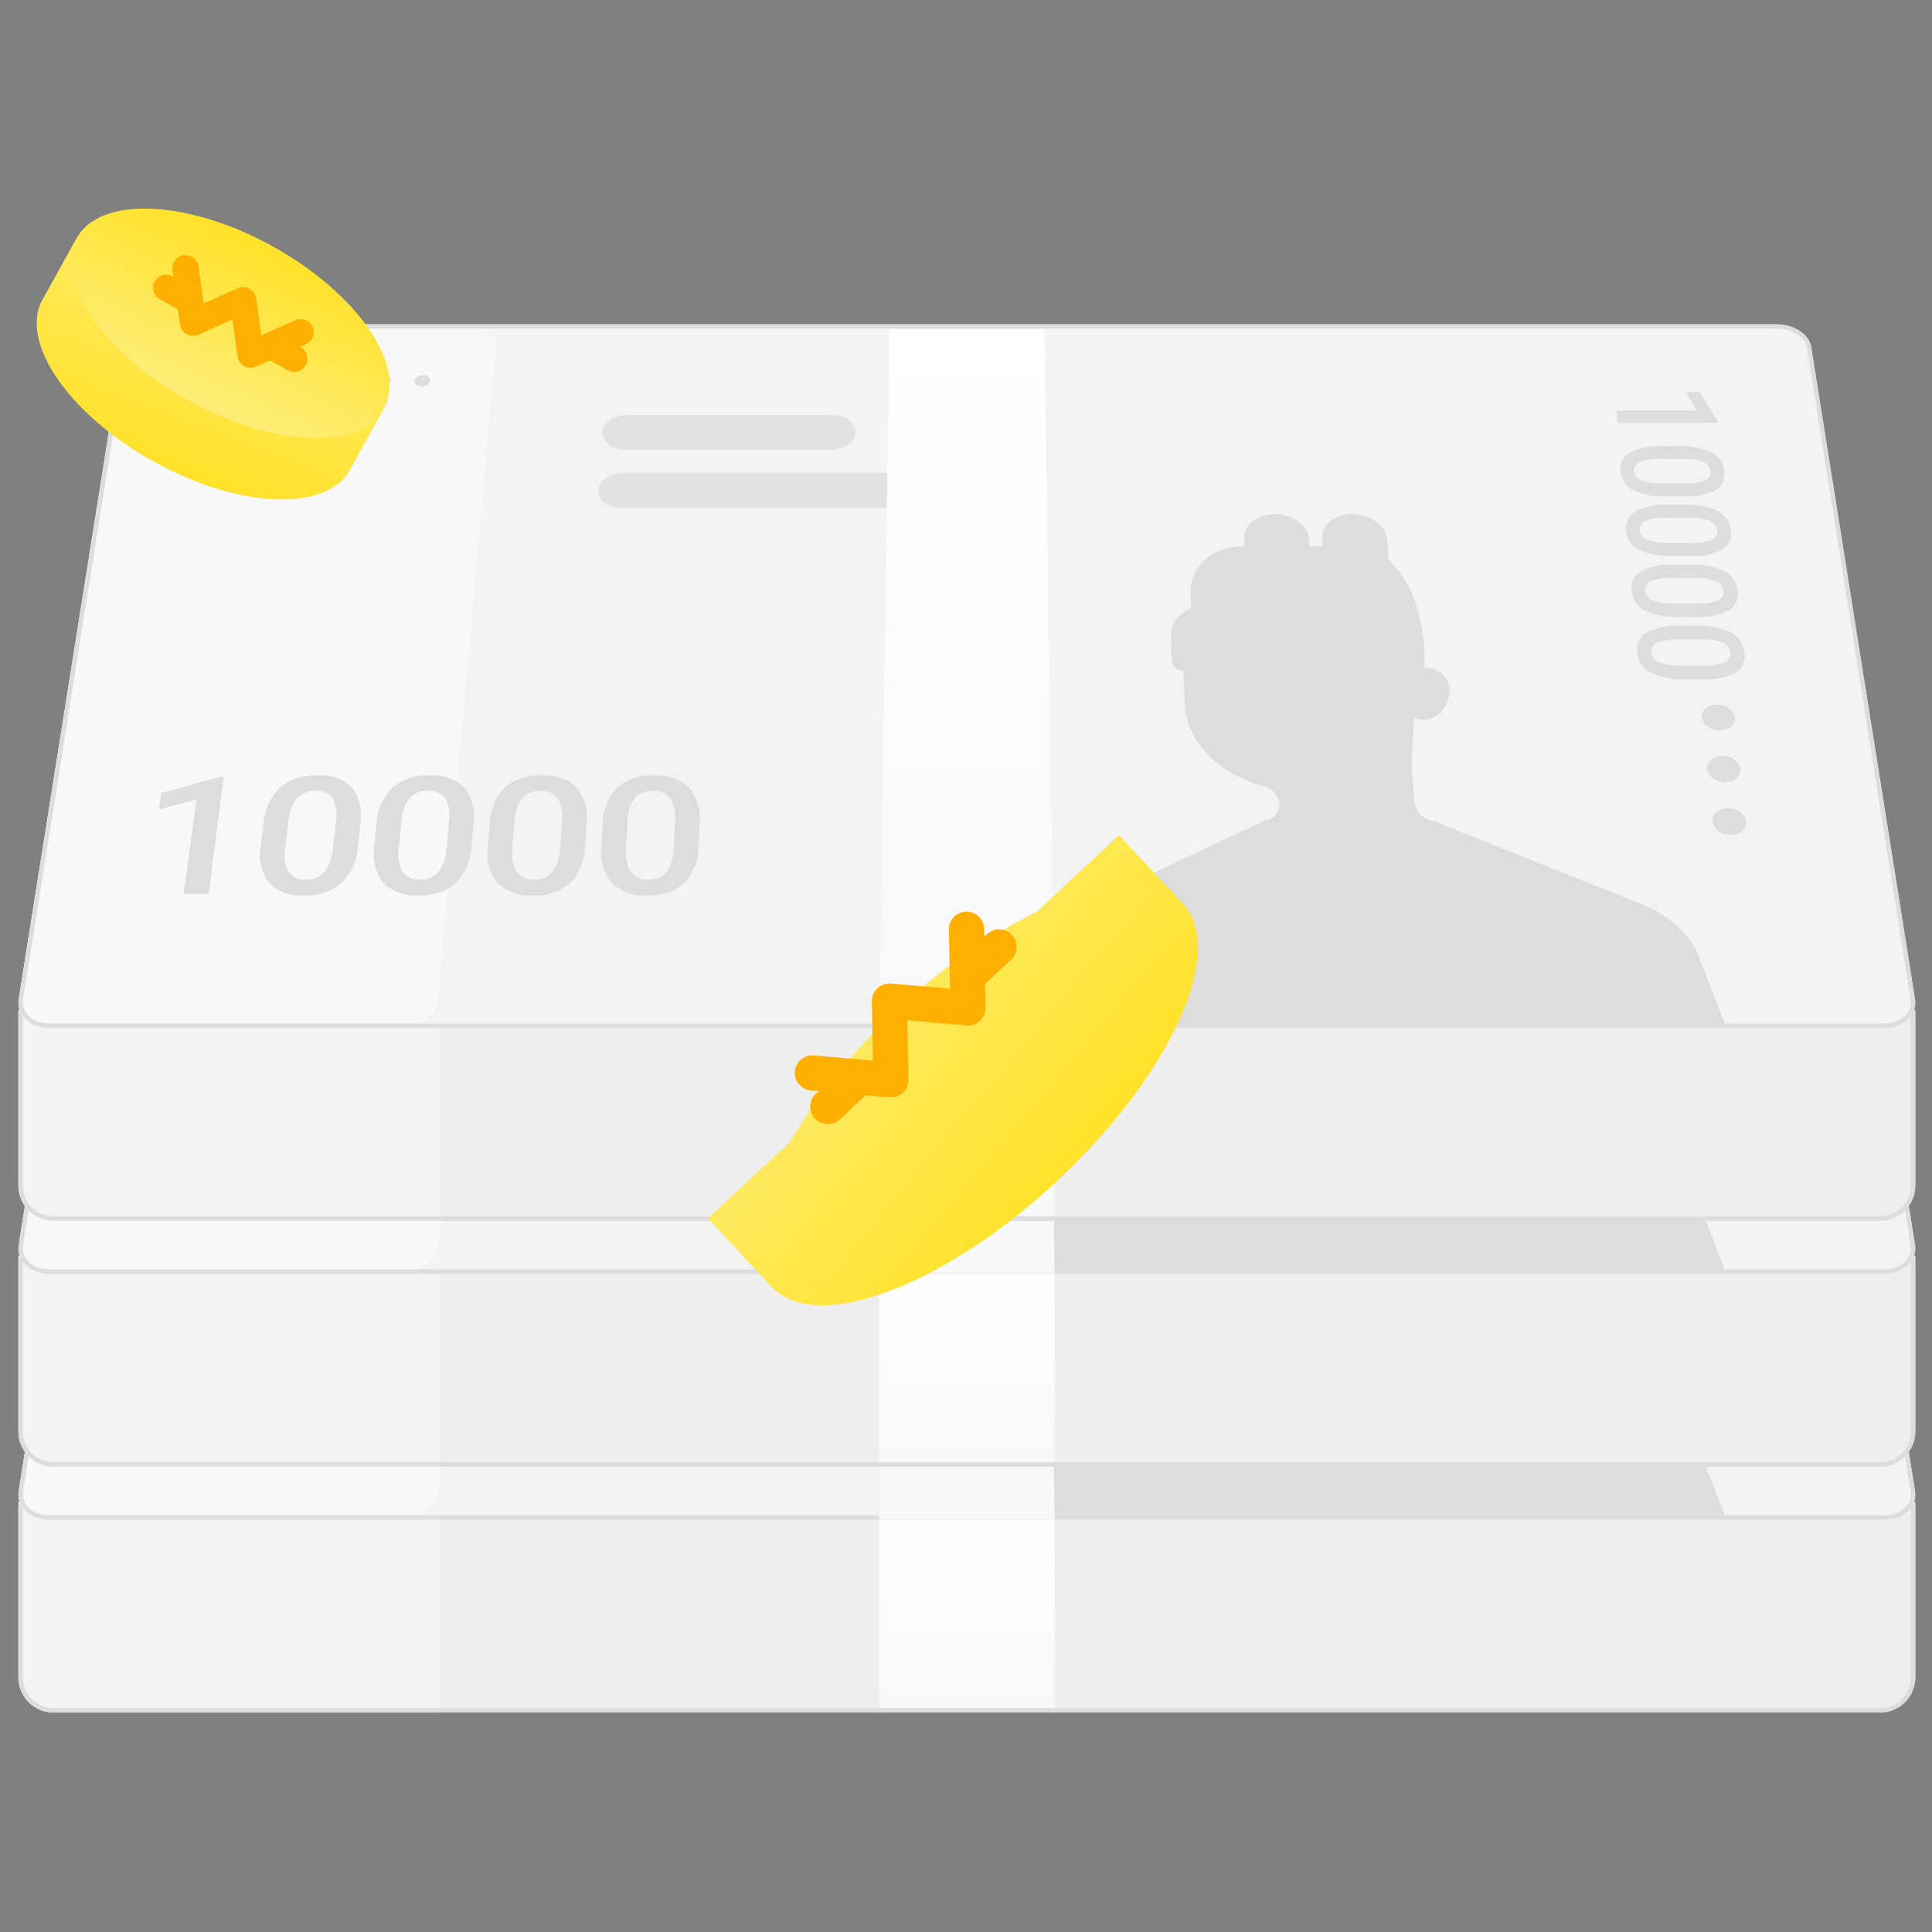 <svg id="적금_일반e-plus정기적금" xmlns="http://www.w3.org/2000/svg" xmlns:xlink="http://www.w3.org/1999/xlink" width="220" height="220" viewBox="0 0 220 220">
  <rect x="0" y="0" width="220" height="220" fill="#808080" stroke="none"/>
  <defs>
    <linearGradient id="linear-gradient" x1="0.5" x2="0.5" y2="1" gradientUnits="objectBoundingBox">
      <stop offset="0" stop-color="#fff"/>
      <stop offset="1" stop-color="#f8f8f8"/>
    </linearGradient>
    <clipPath id="clip-path">
      <path id="Rectangle_1179" data-name="Rectangle 1179" d="M1497.818,836h184.363c1.958,0,3.725,1.131,3.949,2.532l11.836,74.246c.283,1.775-1.285,3.222-3.5,3.222H1485.537c-2.219,0-3.788-1.447-3.5-3.222l11.836-74.246C1494.093,837.131,1495.86,836,1497.818,836Z" transform="translate(-1478.901 -808)" fill="#f3f3f3"/>
    </clipPath>
    <linearGradient id="linear-gradient-7" x1="0.614" y1="1" x2="0.182" y2="-0.468" gradientUnits="objectBoundingBox">
      <stop offset="0" stop-color="#ffe229"/>
      <stop offset="1" stop-color="#ffed78"/>
    </linearGradient>
    <linearGradient id="linear-gradient-8" x1="0.311" y1="0.053" x2="0.465" y2="1" xlink:href="#linear-gradient-7"/>
  </defs>
  <rect id="area" width="220" height="220" fill="#ebf7df" opacity="0"/>
  <g id="Group_816" data-name="Group 816" transform="translate(-1 65)">
    <g id="Group_812" data-name="Group 812" transform="translate(0.099 -12)">
      <path id="Rectangle_1306" data-name="Rectangle 1306" d="M0,0H216a0,0,0,0,1,0,0V20a4,4,0,0,1-4,4H4a4,4,0,0,1-4-4V0A0,0,0,0,1,0,0Z" transform="translate(3 118)" fill="#eee"/>
      <path id="Rectangle_1308" data-name="Rectangle 1308" d="M0,0H48a0,0,0,0,1,0,0V24a0,0,0,0,1,0,0H4a4,4,0,0,1-4-4V0A0,0,0,0,1,0,0Z" transform="translate(3 118)" fill="#f3f3f3"/>
      <g id="Rectangle_1307" data-name="Rectangle 1307" transform="translate(3 118)" fill="none" stroke="#ddd" stroke-width="0.5">
        <path d="M0,0H216a0,0,0,0,1,0,0V20a4,4,0,0,1-4,4H4a4,4,0,0,1-4-4V0A0,0,0,0,1,0,0Z" stroke="none"/>
        <path d="M.5.25h215a.25.25,0,0,1,.25.25V20A3.75,3.75,0,0,1,212,23.75H4A3.75,3.75,0,0,1,.25,20V.5A.25.25,0,0,1,.5.25Z" fill="none"/>
      </g>
      <rect id="Rectangle_1309" data-name="Rectangle 1309" width="20" height="23.5" transform="translate(101 118)" fill="url(#linear-gradient)"/>
    </g>
    <g id="Group_807" data-name="Group 807" transform="translate(-1478.901 -808)">
      <path id="Rectangle_1179-3" data-name="Rectangle 1179" d="M1497.818,836h184.363c1.958,0,3.725,1.131,3.949,2.532l11.836,74.246c.283,1.775-1.285,3.222-3.5,3.222H1485.537c-2.219,0-3.788-1.447-3.5-3.222l11.836-74.246C1494.093,837.131,1495.86,836,1497.818,836Z" fill="#f3f3f3"/>
      <path id="Rectangle_1304" data-name="Rectangle 1304" d="M1497.746,836h35.29c1.949,0,3.43,1.131,3.306,2.532l-6.545,74.246c-.157,1.775-2.075,3.222-4.283,3.222h-39.992c-2.209,0-3.77-1.447-3.488-3.222l11.781-74.246C1494.038,837.131,1495.8,836,1497.746,836Z" fill="#f8f8f8"/>
      <g id="Rectangle_1305" data-name="Rectangle 1305" transform="translate(1482.001 836)">
        <path id="Path_941" data-name="Path 941" d="M1497.819,836h184.363c1.958,0,3.725,1.131,3.949,2.532l11.836,74.246c.283,1.775-1.285,3.222-3.5,3.222H1485.538c-2.219,0-3.787-1.447-3.5-3.222l11.836-74.246C1494.094,837.131,1495.861,836,1497.819,836Z" transform="translate(-1482.001 -836)" fill="none"/>
        <path id="Path_942" data-name="Path 942" d="M1497.794,836.158h184.413c1.837,0,3.493,1.06,3.7,2.374l11.809,74.246c.265,1.664-1.206,3.02-3.285,3.02H1485.568c-2.08,0-3.55-1.356-3.285-3.02l11.809-74.246C1494.3,837.218,1495.958,836.158,1497.794,836.158Z" transform="translate(-1482.001 -836)" fill="none" stroke="#ddd" stroke-width="0.5"/>
      </g>
      <path id="Path_871" data-name="Path 871" d="M1503.66,900.774h-2.834l1.428-10.713-4.267,1.1.257-1.839,6.78-1.874h.356Zm17.032-5.657a6.781,6.781,0,0,1-1.829,4.364,6.021,6.021,0,0,1-4.346,1.482,5.006,5.006,0,0,1-3.994-1.445,5.448,5.448,0,0,1-.917-4.246l.279-2.3a6.618,6.618,0,0,1,1.866-4.254,6.077,6.077,0,0,1,4.286-1.406,5.04,5.04,0,0,1,3.945,1.37,5.332,5.332,0,0,1,.954,4.136Zm-2.553-2.478a4.3,4.3,0,0,0-.35-2.718,2.145,2.145,0,0,0-1.954-.859,2.708,2.708,0,0,0-2.111.814,4.663,4.663,0,0,0-.978,2.555l-.352,3.009a4.5,4.5,0,0,0,.34,2.794,2.131,2.131,0,0,0,1.984.922,2.668,2.668,0,0,0,2.117-.853,4.941,4.941,0,0,0,.978-2.664Zm15.475,2.478a6.646,6.646,0,0,1-1.744,4.364,5.918,5.918,0,0,1-4.317,1.482,5.094,5.094,0,0,1-4.021-1.445,5.511,5.511,0,0,1-1-4.244l.234-2.3a6.489,6.489,0,0,1,1.783-4.254,5.977,5.977,0,0,1,4.258-1.406,5.128,5.128,0,0,1,3.972,1.37,5.4,5.4,0,0,1,1.035,4.136Zm-2.6-2.478a4.329,4.329,0,0,0-.4-2.718,2.189,2.189,0,0,0-1.971-.859,2.659,2.659,0,0,0-2.095.814,4.584,4.584,0,0,0-.928,2.555l-.293,3.009a4.541,4.541,0,0,0,.4,2.794,2.176,2.176,0,0,0,2,.922,2.614,2.614,0,0,0,2.1-.853,4.849,4.849,0,0,0,.925-2.664Zm15.524,2.478a6.528,6.528,0,0,1-1.658,4.364,5.816,5.816,0,0,1-4.288,1.482,5.187,5.187,0,0,1-4.05-1.445,5.584,5.584,0,0,1-1.084-4.244l.188-2.3a6.359,6.359,0,0,1,1.7-4.254,5.874,5.874,0,0,1,4.23-1.406,5.219,5.219,0,0,1,4,1.37,5.47,5.47,0,0,1,1.116,4.136Zm-2.645-2.478a4.369,4.369,0,0,0-.457-2.718,2.232,2.232,0,0,0-1.988-.859,2.606,2.606,0,0,0-2.078.814,4.494,4.494,0,0,0-.878,2.555l-.234,3.009a4.573,4.573,0,0,0,.446,2.794,2.222,2.222,0,0,0,2.021.922,2.561,2.561,0,0,0,2.081-.853,4.764,4.764,0,0,0,.878-2.665Zm15.567,2.478a6.411,6.411,0,0,1-1.572,4.364,5.718,5.718,0,0,1-4.259,1.482,5.278,5.278,0,0,1-4.078-1.445,5.656,5.656,0,0,1-1.168-4.244l.143-2.3a6.247,6.247,0,0,1,1.617-4.254,5.776,5.776,0,0,1,4.2-1.406,5.307,5.307,0,0,1,4.025,1.37,5.552,5.552,0,0,1,1.2,4.136Zm-2.7-2.478a4.407,4.407,0,0,0-.509-2.718,2.279,2.279,0,0,0-2.005-.859,2.56,2.56,0,0,0-2.063.814,4.432,4.432,0,0,0-.828,2.555l-.175,3.009a4.627,4.627,0,0,0,.5,2.794,2.269,2.269,0,0,0,2.039.922,2.515,2.515,0,0,0,2.069-.853,4.7,4.7,0,0,0,.821-2.664Z" fill="#ddd"/>
      <path id="Union_136" data-name="Union 136" d="M1657.075,892.553c-.086-.832.707-1.506,1.771-1.506a2,2,0,0,1,2.09,1.506c.091.835-.7,1.513-1.771,1.513A2,2,0,0,1,1657.075,892.553Zm-.616-5.982c-.084-.817.7-1.478,1.757-1.478a1.978,1.978,0,0,1,2.07,1.478c.089.82-.7,1.485-1.756,1.485A1.974,1.974,0,0,1,1656.459,886.571Zm-.6-5.874c-.082-.8.7-1.452,1.743-1.452a1.954,1.954,0,0,1,2.049,1.452c.087.8-.692,1.459-1.742,1.459A1.951,1.951,0,0,1,1655.855,880.7ZM1654,876.361a8.354,8.354,0,0,1-3.946-.758,2.753,2.753,0,0,1-1.516-2.293,2.228,2.228,0,0,1,1.053-2.263,7.089,7.089,0,0,1,3.657-.776h2.042a8.249,8.249,0,0,1,3.9.745,2.8,2.8,0,0,1,1.529,2.282,2.208,2.208,0,0,1-1,2.284,7.047,7.047,0,0,1-3.662.777Zm-3.178-4.193a1.068,1.068,0,0,0-.7,1.142,1.31,1.31,0,0,0,.856,1.107,6.285,6.285,0,0,0,2.4.379h2.684a5.979,5.979,0,0,0,2.415-.357,1.048,1.048,0,0,0,.655-1.14,1.339,1.339,0,0,0-.858-1.116,6.027,6.027,0,0,0-2.336-.376h-2.68A6.168,6.168,0,0,0,1650.819,872.168Zm2.463-2.907a8.322,8.322,0,0,1-3.9-.74,2.69,2.69,0,0,1-1.5-2.243,2.173,2.173,0,0,1,1.044-2.218,7.091,7.091,0,0,1,3.617-.758h2.02a8.231,8.231,0,0,1,3.855.728,2.737,2.737,0,0,1,1.509,2.233,2.151,2.151,0,0,1-.987,2.233,7.045,7.045,0,0,1-3.623.76Zm-3.138-4.1a1.043,1.043,0,0,0-.7,1.116,1.278,1.278,0,0,0,.845,1.083,6.281,6.281,0,0,0,2.373.371h2.655a5.954,5.954,0,0,0,2.388-.35,1.02,1.02,0,0,0,.649-1.114,1.308,1.308,0,0,0-.847-1.092,6,6,0,0,0-2.31-.367h-2.65A6.112,6.112,0,0,0,1650.144,865.162Zm2.44-2.845a8.3,8.3,0,0,1-3.859-.724,2.622,2.622,0,0,1-1.477-2.194,2.119,2.119,0,0,1,1.035-2.166,7.074,7.074,0,0,1,3.579-.742h2a8.2,8.2,0,0,1,3.813.713,2.67,2.67,0,0,1,1.489,2.184,2.094,2.094,0,0,1-.979,2.184,7.032,7.032,0,0,1-3.584.743Zm-3.1-4.01a1.022,1.022,0,0,0-.691,1.092,1.256,1.256,0,0,0,.835,1.06,6.256,6.256,0,0,0,2.346.362h2.626a5.941,5.941,0,0,0,2.363-.342,1,1,0,0,0,.643-1.09,1.28,1.28,0,0,0-.837-1.068,6.018,6.018,0,0,0-2.283-.359h-2.622a6.148,6.148,0,0,0-2.38.344Zm2.416-2.783a8.3,8.3,0,0,1-3.816-.709,2.565,2.565,0,0,1-1.459-2.147,2.069,2.069,0,0,1,1.025-2.123,7.084,7.084,0,0,1,3.542-.727h1.977a8.2,8.2,0,0,1,3.77.7,2.608,2.608,0,0,1,1.471,2.137,2.044,2.044,0,0,1-.971,2.138,7.028,7.028,0,0,1-3.546.727Zm-3.062-3.925a1,1,0,0,0-.685,1.07,1.228,1.228,0,0,0,.825,1.036,6.244,6.244,0,0,0,2.321.354h2.6a5.943,5.943,0,0,0,2.338-.334.976.976,0,0,0,.637-1.067,1.251,1.251,0,0,0-.826-1.045,6.008,6.008,0,0,0-2.259-.352h-2.594a6.134,6.134,0,0,0-2.354.338Zm-2.567-4.438-.132-1.418h9.114l-1.17-2.083h1.584l1.993,3.315.02.182Z" transform="translate(17.82)" fill="#ddd"/>
      <path id="Union_119" data-name="Union 119" d="M1550.245,856.871c-1.513,0-2.678-.9-2.6-2.018s1.353-2.005,2.856-2.005h45.35c1.5,0,2.735.9,2.751,2.005s-1.2,2.018-2.709,2.018Zm.422-6.676c-1.5,0-2.65-.886-2.576-1.975s1.338-1.963,2.825-1.963h23.33c1.487,0,2.674.877,2.652,1.963s-1.254,1.975-2.75,1.975Z" transform="translate(0.4)" fill="#ddd" opacity="0.8" style="isolation: isolate"/>
      <path id="Path_881" data-name="Path 881" d="M1676.94,906.952a12.443,12.443,0,0,0-6.113-4.983l-23.69-9.481a2.426,2.426,0,0,1-2.139-1.956l-.3-3.553a12.2,12.2,0,0,1-.024-1.751l.264-4.515a2.041,2.041,0,0,0,.55.218,3.009,3.009,0,0,0,3.295-2.321,2.555,2.555,0,0,0-1.585-3.4c-.772-.173-.489-.208-1.079-.118a23.315,23.315,0,0,0-.839-6.849,12.974,12.974,0,0,0-3.248-5.48l-.194-2.319c-.076-1.494-1.693-2.756-3.7-2.895-2.03-.074-3.67,1.082-3.662,2.59,0,.05,0,.1.006.149l.067.919h-1.533l-.053-.763c-.055-1.494-1.654-2.756-3.66-2.895-2.03-.074-3.685,1.083-3.7,2.591,0,.049,0,.1,0,.148l.053.919c-4.062,0-6.317,2.483-6.17,5.574l.069,1.46a3.526,3.526,0,0,0-2.337,3.261l.125,2.866a1.2,1.2,0,0,0,1.294.963h0l.176,3.875c.174,4.125,3.723,7.86,8.9,9.306a2.332,2.332,0,0,1,1.879,1.907l.007.123a2.012,2.012,0,0,1-1.845,1.951L1607.681,902a9.908,9.908,0,0,0-4.909,4.771L1600.5,916h79.984Z" transform="translate(-4)" fill="#ddd"/>
      <g id="Group_813" data-name="Group 813">
        <path id="Path_943" data-name="Path 943" d="M1580.678,836h17.645l1.175,79.5h-20Z" transform="translate(0.5 0.5)" fill="url(#linear-gradient)"/>
      </g>
      <path id="Union_137" data-name="Union 137" d="M1527.088,842.37a.9.9,0,0,1,.956-.643c.492,0,.862.288.827.643a.9.9,0,0,1-.957.644C1527.421,843.014,1527.051,842.726,1527.088,842.37Zm-4.458,0a.909.909,0,0,1,.961-.643c.492,0,.86.288.822.643a.908.908,0,0,1-.962.644C1522.958,843.014,1522.59,842.726,1522.63,842.37Zm-4.459,0a.919.919,0,0,1,.967-.643c.492,0,.857.288.817.643a.917.917,0,0,1-.967.644C1518.495,843.014,1518.13,842.726,1518.171,842.37Zm-4.458,0a.927.927,0,0,1,.971-.643c.492,0,.856.288.813.643a.925.925,0,0,1-.972.644C1514.033,843.014,1513.669,842.726,1513.713,842.37Zm-4.458,0a.934.934,0,0,1,.976-.643c.492,0,.854.288.808.643a.932.932,0,0,1-.976.644C1509.57,843.014,1509.208,842.726,1509.255,842.37Zm-4.458,0a.943.943,0,0,1,.981-.643c.492,0,.851.288.8.643a.941.941,0,0,1-.981.644C1505.107,843.014,1504.748,842.726,1504.8,842.37Zm-4.458,0a.951.951,0,0,1,.985-.643c.492,0,.85.288.8.643a.948.948,0,0,1-.985.644C1500.644,843.014,1500.287,842.726,1500.339,842.37Z" fill="#ddd"/>
    </g>
    <g id="Mask_Group_13" data-name="Mask Group 13" opacity="0.2" clip-path="url(#clip-path)">
      <path id="Rectangle_1310" data-name="Rectangle 1310" d="M0,0H216a0,0,0,0,1,0,0V45a4,4,0,0,1-4,4H4a4,4,0,0,1-4-4V0A0,0,0,0,1,0,0Z" transform="translate(3.099 53)"/>
    </g>
  </g>
  <g id="Group_815" data-name="Group 815" transform="translate(-1 37)">
    <g id="Group_812-2" data-name="Group 812" transform="translate(0.099 -12)">
      <path id="Rectangle_1306-2" data-name="Rectangle 1306" d="M0,0H216a0,0,0,0,1,0,0V20a4,4,0,0,1-4,4H4a4,4,0,0,1-4-4V0A0,0,0,0,1,0,0Z" transform="translate(3 118)" fill="#eee"/>
      <path id="Rectangle_1308-2" data-name="Rectangle 1308" d="M0,0H48a0,0,0,0,1,0,0V24a0,0,0,0,1,0,0H4a4,4,0,0,1-4-4V0A0,0,0,0,1,0,0Z" transform="translate(3 118)" fill="#f3f3f3"/>
      <g id="Rectangle_1307-2" data-name="Rectangle 1307" transform="translate(3 118)" fill="none" stroke="#ddd" stroke-width="0.5">
        <path d="M0,0H216a0,0,0,0,1,0,0V20a4,4,0,0,1-4,4H4a4,4,0,0,1-4-4V0A0,0,0,0,1,0,0Z" stroke="none"/>
        <path d="M.5.25h215a.25.25,0,0,1,.25.25V20A3.75,3.75,0,0,1,212,23.75H4A3.75,3.75,0,0,1,.25,20V.5A.25.25,0,0,1,.5.25Z" fill="none"/>
      </g>
      <rect id="Rectangle_1309-2" data-name="Rectangle 1309" width="20" height="23.5" transform="translate(101 118)" fill="url(#linear-gradient)"/>
    </g>
    <g id="Group_807-2" data-name="Group 807" transform="translate(-1478.901 -808)">
      <path id="Rectangle_1179-4" data-name="Rectangle 1179" d="M1497.818,836h184.363c1.958,0,3.725,1.131,3.949,2.532l11.836,74.246c.283,1.775-1.285,3.222-3.5,3.222H1485.537c-2.219,0-3.788-1.447-3.5-3.222l11.836-74.246C1494.093,837.131,1495.86,836,1497.818,836Z" fill="#f3f3f3"/>
      <path id="Rectangle_1304-2" data-name="Rectangle 1304" d="M1497.746,836h35.29c1.949,0,3.43,1.131,3.306,2.532l-6.545,74.246c-.157,1.775-2.075,3.222-4.283,3.222h-39.992c-2.209,0-3.77-1.447-3.488-3.222l11.781-74.246C1494.038,837.131,1495.8,836,1497.746,836Z" fill="#f8f8f8"/>
      <g id="Rectangle_1305-2" data-name="Rectangle 1305" transform="translate(1482.001 836)">
        <path id="Path_941-2" data-name="Path 941" d="M1497.819,836h184.363c1.958,0,3.725,1.131,3.949,2.532l11.836,74.246c.283,1.775-1.285,3.222-3.5,3.222H1485.538c-2.219,0-3.787-1.447-3.5-3.222l11.836-74.246C1494.094,837.131,1495.861,836,1497.819,836Z" transform="translate(-1482.001 -836)" fill="none"/>
        <path id="Path_942-2" data-name="Path 942" d="M1497.794,836.158h184.413c1.837,0,3.493,1.06,3.7,2.374l11.809,74.246c.265,1.664-1.206,3.02-3.285,3.02H1485.568c-2.08,0-3.55-1.356-3.285-3.02l11.809-74.246C1494.3,837.218,1495.958,836.158,1497.794,836.158Z" transform="translate(-1482.001 -836)" fill="none" stroke="#ddd" stroke-width="0.5"/>
      </g>
      <path id="Path_871-2" data-name="Path 871" d="M1503.66,900.774h-2.834l1.428-10.713-4.267,1.1.257-1.839,6.78-1.874h.356Zm17.032-5.657a6.781,6.781,0,0,1-1.829,4.364,6.021,6.021,0,0,1-4.346,1.482,5.006,5.006,0,0,1-3.994-1.445,5.448,5.448,0,0,1-.917-4.246l.279-2.3a6.618,6.618,0,0,1,1.866-4.254,6.077,6.077,0,0,1,4.286-1.406,5.04,5.04,0,0,1,3.945,1.37,5.332,5.332,0,0,1,.954,4.136Zm-2.553-2.478a4.3,4.3,0,0,0-.35-2.718,2.145,2.145,0,0,0-1.954-.859,2.708,2.708,0,0,0-2.111.814,4.663,4.663,0,0,0-.978,2.555l-.352,3.009a4.5,4.5,0,0,0,.34,2.794,2.131,2.131,0,0,0,1.984.922,2.668,2.668,0,0,0,2.117-.853,4.941,4.941,0,0,0,.978-2.664Zm15.475,2.478a6.646,6.646,0,0,1-1.744,4.364,5.918,5.918,0,0,1-4.317,1.482,5.094,5.094,0,0,1-4.021-1.445,5.511,5.511,0,0,1-1-4.244l.234-2.3a6.489,6.489,0,0,1,1.783-4.254,5.977,5.977,0,0,1,4.258-1.406,5.128,5.128,0,0,1,3.972,1.37,5.4,5.4,0,0,1,1.035,4.136Zm-2.6-2.478a4.329,4.329,0,0,0-.4-2.718,2.189,2.189,0,0,0-1.971-.859,2.659,2.659,0,0,0-2.095.814,4.584,4.584,0,0,0-.928,2.555l-.293,3.009a4.541,4.541,0,0,0,.4,2.794,2.176,2.176,0,0,0,2,.922,2.614,2.614,0,0,0,2.1-.853,4.849,4.849,0,0,0,.925-2.664Zm15.524,2.478a6.528,6.528,0,0,1-1.658,4.364,5.816,5.816,0,0,1-4.288,1.482,5.187,5.187,0,0,1-4.05-1.445,5.584,5.584,0,0,1-1.084-4.244l.188-2.3a6.359,6.359,0,0,1,1.7-4.254,5.874,5.874,0,0,1,4.23-1.406,5.219,5.219,0,0,1,4,1.37,5.47,5.47,0,0,1,1.116,4.136Zm-2.645-2.478a4.369,4.369,0,0,0-.457-2.718,2.232,2.232,0,0,0-1.988-.859,2.606,2.606,0,0,0-2.078.814,4.494,4.494,0,0,0-.878,2.555l-.234,3.009a4.573,4.573,0,0,0,.446,2.794,2.222,2.222,0,0,0,2.021.922,2.561,2.561,0,0,0,2.081-.853,4.764,4.764,0,0,0,.878-2.665Zm15.567,2.478a6.411,6.411,0,0,1-1.572,4.364,5.718,5.718,0,0,1-4.259,1.482,5.278,5.278,0,0,1-4.078-1.445,5.656,5.656,0,0,1-1.168-4.244l.143-2.3a6.247,6.247,0,0,1,1.617-4.254,5.776,5.776,0,0,1,4.2-1.406,5.307,5.307,0,0,1,4.025,1.37,5.552,5.552,0,0,1,1.2,4.136Zm-2.7-2.478a4.407,4.407,0,0,0-.509-2.718,2.279,2.279,0,0,0-2.005-.859,2.56,2.56,0,0,0-2.063.814,4.432,4.432,0,0,0-.828,2.555l-.175,3.009a4.627,4.627,0,0,0,.5,2.794,2.269,2.269,0,0,0,2.039.922,2.515,2.515,0,0,0,2.069-.853,4.7,4.7,0,0,0,.821-2.664Z" fill="#ddd"/>
      <path id="Union_136-2" data-name="Union 136" d="M1657.075,892.553c-.086-.832.707-1.506,1.771-1.506a2,2,0,0,1,2.09,1.506c.091.835-.7,1.513-1.771,1.513A2,2,0,0,1,1657.075,892.553Zm-.616-5.982c-.084-.817.7-1.478,1.757-1.478a1.978,1.978,0,0,1,2.07,1.478c.089.82-.7,1.485-1.756,1.485A1.974,1.974,0,0,1,1656.459,886.571Zm-.6-5.874c-.082-.8.7-1.452,1.743-1.452a1.954,1.954,0,0,1,2.049,1.452c.087.8-.692,1.459-1.742,1.459A1.951,1.951,0,0,1,1655.855,880.7ZM1654,876.361a8.354,8.354,0,0,1-3.946-.758,2.753,2.753,0,0,1-1.516-2.293,2.228,2.228,0,0,1,1.053-2.263,7.089,7.089,0,0,1,3.657-.776h2.042a8.249,8.249,0,0,1,3.9.745,2.8,2.8,0,0,1,1.529,2.282,2.208,2.208,0,0,1-1,2.284,7.047,7.047,0,0,1-3.662.777Zm-3.178-4.193a1.068,1.068,0,0,0-.7,1.142,1.31,1.31,0,0,0,.856,1.107,6.285,6.285,0,0,0,2.4.379h2.684a5.979,5.979,0,0,0,2.415-.357,1.048,1.048,0,0,0,.655-1.14,1.339,1.339,0,0,0-.858-1.116,6.027,6.027,0,0,0-2.336-.376h-2.68A6.168,6.168,0,0,0,1650.819,872.168Zm2.463-2.907a8.322,8.322,0,0,1-3.9-.74,2.69,2.69,0,0,1-1.5-2.243,2.173,2.173,0,0,1,1.044-2.218,7.091,7.091,0,0,1,3.617-.758h2.02a8.231,8.231,0,0,1,3.855.728,2.737,2.737,0,0,1,1.509,2.233,2.151,2.151,0,0,1-.987,2.233,7.045,7.045,0,0,1-3.623.76Zm-3.138-4.1a1.043,1.043,0,0,0-.7,1.116,1.278,1.278,0,0,0,.845,1.083,6.281,6.281,0,0,0,2.373.371h2.655a5.954,5.954,0,0,0,2.388-.35,1.02,1.02,0,0,0,.649-1.114,1.308,1.308,0,0,0-.847-1.092,6,6,0,0,0-2.31-.367h-2.65A6.112,6.112,0,0,0,1650.144,865.162Zm2.44-2.845a8.3,8.3,0,0,1-3.859-.724,2.622,2.622,0,0,1-1.477-2.194,2.119,2.119,0,0,1,1.035-2.166,7.074,7.074,0,0,1,3.579-.742h2a8.2,8.2,0,0,1,3.813.713,2.67,2.67,0,0,1,1.489,2.184,2.094,2.094,0,0,1-.979,2.184,7.032,7.032,0,0,1-3.584.743Zm-3.1-4.01a1.022,1.022,0,0,0-.691,1.092,1.256,1.256,0,0,0,.835,1.06,6.256,6.256,0,0,0,2.346.362h2.626a5.941,5.941,0,0,0,2.363-.342,1,1,0,0,0,.643-1.09,1.28,1.28,0,0,0-.837-1.068,6.018,6.018,0,0,0-2.283-.359h-2.622a6.148,6.148,0,0,0-2.38.344Zm2.416-2.783a8.3,8.3,0,0,1-3.816-.709,2.565,2.565,0,0,1-1.459-2.147,2.069,2.069,0,0,1,1.025-2.123,7.084,7.084,0,0,1,3.542-.727h1.977a8.2,8.2,0,0,1,3.77.7,2.608,2.608,0,0,1,1.471,2.137,2.044,2.044,0,0,1-.971,2.138,7.028,7.028,0,0,1-3.546.727Zm-3.062-3.925a1,1,0,0,0-.685,1.07,1.228,1.228,0,0,0,.825,1.036,6.244,6.244,0,0,0,2.321.354h2.6a5.943,5.943,0,0,0,2.338-.334.976.976,0,0,0,.637-1.067,1.251,1.251,0,0,0-.826-1.045,6.008,6.008,0,0,0-2.259-.352h-2.594a6.134,6.134,0,0,0-2.354.338Zm-2.567-4.438-.132-1.418h9.114l-1.17-2.083h1.584l1.993,3.315.02.182Z" transform="translate(17.82)" fill="#ddd"/>
      <path id="Union_119-2" data-name="Union 119" d="M1550.245,856.871c-1.513,0-2.678-.9-2.6-2.018s1.353-2.005,2.856-2.005h45.35c1.5,0,2.735.9,2.751,2.005s-1.2,2.018-2.709,2.018Zm.422-6.676c-1.5,0-2.65-.886-2.576-1.975s1.338-1.963,2.825-1.963h23.33c1.487,0,2.674.877,2.652,1.963s-1.254,1.975-2.75,1.975Z" transform="translate(0.4)" fill="#ddd" opacity="0.8" style="isolation: isolate"/>
      <path id="Path_881-2" data-name="Path 881" d="M1676.94,906.952a12.443,12.443,0,0,0-6.113-4.983l-23.69-9.481a2.426,2.426,0,0,1-2.139-1.956l-.3-3.553a12.2,12.2,0,0,1-.024-1.751l.264-4.515a2.041,2.041,0,0,0,.55.218,3.009,3.009,0,0,0,3.295-2.321,2.555,2.555,0,0,0-1.585-3.4c-.772-.173-.489-.208-1.079-.118a23.315,23.315,0,0,0-.839-6.849,12.974,12.974,0,0,0-3.248-5.48l-.194-2.319c-.076-1.494-1.693-2.756-3.7-2.895-2.03-.074-3.67,1.082-3.662,2.59,0,.05,0,.1.006.149l.067.919h-1.533l-.053-.763c-.055-1.494-1.654-2.756-3.66-2.895-2.03-.074-3.685,1.083-3.7,2.591,0,.049,0,.1,0,.148l.053.919c-4.062,0-6.317,2.483-6.17,5.574l.069,1.46a3.526,3.526,0,0,0-2.337,3.261l.125,2.866a1.2,1.2,0,0,0,1.294.963h0l.176,3.875c.174,4.125,3.723,7.86,8.9,9.306a2.332,2.332,0,0,1,1.879,1.907l.007.123a2.012,2.012,0,0,1-1.845,1.951L1607.681,902a9.908,9.908,0,0,0-4.909,4.771L1600.5,916h79.984Z" transform="translate(-4)" fill="#ddd"/>
      <g id="Group_813-2" data-name="Group 813">
        <path id="Path_943-2" data-name="Path 943" d="M1580.678,836h17.645l1.175,79.5h-20Z" transform="translate(0.5 0.5)" fill="url(#linear-gradient)"/>
      </g>
      <path id="Union_137-2" data-name="Union 137" d="M1527.088,842.37a.9.9,0,0,1,.956-.643c.492,0,.862.288.827.643a.9.9,0,0,1-.957.644C1527.421,843.014,1527.051,842.726,1527.088,842.37Zm-4.458,0a.909.909,0,0,1,.961-.643c.492,0,.86.288.822.643a.908.908,0,0,1-.962.644C1522.958,843.014,1522.59,842.726,1522.63,842.37Zm-4.459,0a.919.919,0,0,1,.967-.643c.492,0,.857.288.817.643a.917.917,0,0,1-.967.644C1518.495,843.014,1518.13,842.726,1518.171,842.37Zm-4.458,0a.927.927,0,0,1,.971-.643c.492,0,.856.288.813.643a.925.925,0,0,1-.972.644C1514.033,843.014,1513.669,842.726,1513.713,842.37Zm-4.458,0a.934.934,0,0,1,.976-.643c.492,0,.854.288.808.643a.932.932,0,0,1-.976.644C1509.57,843.014,1509.208,842.726,1509.255,842.37Zm-4.458,0a.943.943,0,0,1,.981-.643c.492,0,.851.288.8.643a.941.941,0,0,1-.981.644C1505.107,843.014,1504.748,842.726,1504.8,842.37Zm-4.458,0a.951.951,0,0,1,.985-.643c.492,0,.85.288.8.643a.948.948,0,0,1-.985.644C1500.644,843.014,1500.287,842.726,1500.339,842.37Z" fill="#ddd"/>
    </g>
    <g id="Mask_Group_13-2" data-name="Mask Group 13" opacity="0.2" clip-path="url(#clip-path)">
      <path id="Rectangle_1310-2" data-name="Rectangle 1310" d="M0,0H216a0,0,0,0,1,0,0V45a4,4,0,0,1-4,4H4a4,4,0,0,1-4-4V0A0,0,0,0,1,0,0Z" transform="translate(3.099 53)"/>
    </g>
  </g>
  <g id="Group_814" data-name="Group 814" transform="translate(-1 -3)">
    <g id="Group_812-3" data-name="Group 812" transform="translate(0.099)">
      <path id="Rectangle_1306-3" data-name="Rectangle 1306" d="M0,0H216a0,0,0,0,1,0,0V20a4,4,0,0,1-4,4H4a4,4,0,0,1-4-4V0A0,0,0,0,1,0,0Z" transform="translate(3 118)" fill="#eee"/>
      <path id="Rectangle_1308-3" data-name="Rectangle 1308" d="M0,0H48a0,0,0,0,1,0,0V24a0,0,0,0,1,0,0H4a4,4,0,0,1-4-4V0A0,0,0,0,1,0,0Z" transform="translate(3 118)" fill="#f3f3f3"/>
      <g id="Rectangle_1307-3" data-name="Rectangle 1307" transform="translate(3 118)" fill="none" stroke="#ddd" stroke-width="0.5">
        <path d="M0,0H216a0,0,0,0,1,0,0V20a4,4,0,0,1-4,4H4a4,4,0,0,1-4-4V0A0,0,0,0,1,0,0Z" stroke="none"/>
        <path d="M.5.25h215a.25.25,0,0,1,.25.25V20A3.75,3.75,0,0,1,212,23.75H4A3.75,3.75,0,0,1,.25,20V.5A.25.25,0,0,1,.5.25Z" fill="none"/>
      </g>
      <rect id="Rectangle_1309-3" data-name="Rectangle 1309" width="20" height="23.5" transform="translate(101 118)" fill="url(#linear-gradient)"/>
    </g>
    <g id="Group_807-3" data-name="Group 807" transform="translate(-1478.901 -796)">
      <path id="Rectangle_1179-5" data-name="Rectangle 1179" d="M1497.818,836h184.363c1.958,0,3.725,1.131,3.949,2.532l11.836,74.246c.283,1.775-1.285,3.222-3.5,3.222H1485.537c-2.219,0-3.788-1.447-3.5-3.222l11.836-74.246C1494.093,837.131,1495.86,836,1497.818,836Z" fill="#f3f3f3"/>
      <path id="Rectangle_1304-3" data-name="Rectangle 1304" d="M1497.746,836h35.29c1.949,0,3.43,1.131,3.306,2.532l-6.545,74.246c-.157,1.775-2.075,3.222-4.283,3.222h-39.992c-2.209,0-3.77-1.447-3.488-3.222l11.781-74.246C1494.038,837.131,1495.8,836,1497.746,836Z" fill="#f8f8f8"/>
      <g id="Rectangle_1305-3" data-name="Rectangle 1305" transform="translate(1482.001 836)">
        <path id="Path_941-3" data-name="Path 941" d="M1497.819,836h184.363c1.958,0,3.725,1.131,3.949,2.532l11.836,74.246c.283,1.775-1.285,3.222-3.5,3.222H1485.538c-2.219,0-3.787-1.447-3.5-3.222l11.836-74.246C1494.094,837.131,1495.861,836,1497.819,836Z" transform="translate(-1482.001 -836)" fill="none"/>
        <path id="Path_942-3" data-name="Path 942" d="M1497.794,836.158h184.413c1.837,0,3.493,1.06,3.7,2.374l11.809,74.246c.265,1.664-1.206,3.02-3.285,3.02H1485.568c-2.08,0-3.55-1.356-3.285-3.02l11.809-74.246C1494.3,837.218,1495.958,836.158,1497.794,836.158Z" transform="translate(-1482.001 -836)" fill="none" stroke="#ddd" stroke-width="0.5"/>
      </g>
      <path id="Path_871-3" data-name="Path 871" d="M1503.66,900.774h-2.834l1.428-10.713-4.267,1.1.257-1.839,6.78-1.874h.356Zm17.032-5.657a6.781,6.781,0,0,1-1.829,4.364,6.021,6.021,0,0,1-4.346,1.482,5.006,5.006,0,0,1-3.994-1.445,5.448,5.448,0,0,1-.917-4.246l.279-2.3a6.618,6.618,0,0,1,1.866-4.254,6.077,6.077,0,0,1,4.286-1.406,5.04,5.04,0,0,1,3.945,1.37,5.332,5.332,0,0,1,.954,4.136Zm-2.553-2.478a4.3,4.3,0,0,0-.35-2.718,2.145,2.145,0,0,0-1.954-.859,2.708,2.708,0,0,0-2.111.814,4.663,4.663,0,0,0-.978,2.555l-.352,3.009a4.5,4.5,0,0,0,.34,2.794,2.131,2.131,0,0,0,1.984.922,2.668,2.668,0,0,0,2.117-.853,4.941,4.941,0,0,0,.978-2.664Zm15.475,2.478a6.646,6.646,0,0,1-1.744,4.364,5.918,5.918,0,0,1-4.317,1.482,5.094,5.094,0,0,1-4.021-1.445,5.511,5.511,0,0,1-1-4.244l.234-2.3a6.489,6.489,0,0,1,1.783-4.254,5.977,5.977,0,0,1,4.258-1.406,5.128,5.128,0,0,1,3.972,1.37,5.4,5.4,0,0,1,1.035,4.136Zm-2.6-2.478a4.329,4.329,0,0,0-.4-2.718,2.189,2.189,0,0,0-1.971-.859,2.659,2.659,0,0,0-2.095.814,4.584,4.584,0,0,0-.928,2.555l-.293,3.009a4.541,4.541,0,0,0,.4,2.794,2.176,2.176,0,0,0,2,.922,2.614,2.614,0,0,0,2.1-.853,4.849,4.849,0,0,0,.925-2.664Zm15.524,2.478a6.528,6.528,0,0,1-1.658,4.364,5.816,5.816,0,0,1-4.288,1.482,5.187,5.187,0,0,1-4.05-1.445,5.584,5.584,0,0,1-1.084-4.244l.188-2.3a6.359,6.359,0,0,1,1.7-4.254,5.874,5.874,0,0,1,4.23-1.406,5.219,5.219,0,0,1,4,1.37,5.47,5.47,0,0,1,1.116,4.136Zm-2.645-2.478a4.369,4.369,0,0,0-.457-2.718,2.232,2.232,0,0,0-1.988-.859,2.606,2.606,0,0,0-2.078.814,4.494,4.494,0,0,0-.878,2.555l-.234,3.009a4.573,4.573,0,0,0,.446,2.794,2.222,2.222,0,0,0,2.021.922,2.561,2.561,0,0,0,2.081-.853,4.764,4.764,0,0,0,.878-2.665Zm15.567,2.478a6.411,6.411,0,0,1-1.572,4.364,5.718,5.718,0,0,1-4.259,1.482,5.278,5.278,0,0,1-4.078-1.445,5.656,5.656,0,0,1-1.168-4.244l.143-2.3a6.247,6.247,0,0,1,1.617-4.254,5.776,5.776,0,0,1,4.2-1.406,5.307,5.307,0,0,1,4.025,1.37,5.552,5.552,0,0,1,1.2,4.136Zm-2.7-2.478a4.407,4.407,0,0,0-.509-2.718,2.279,2.279,0,0,0-2.005-.859,2.56,2.56,0,0,0-2.063.814,4.432,4.432,0,0,0-.828,2.555l-.175,3.009a4.627,4.627,0,0,0,.5,2.794,2.269,2.269,0,0,0,2.039.922,2.515,2.515,0,0,0,2.069-.853,4.7,4.7,0,0,0,.821-2.664Z" fill="#ddd"/>
      <path id="Union_136-3" data-name="Union 136" d="M1657.075,892.553c-.086-.832.707-1.506,1.771-1.506a2,2,0,0,1,2.09,1.506c.091.835-.7,1.513-1.771,1.513A2,2,0,0,1,1657.075,892.553Zm-.616-5.982c-.084-.817.7-1.478,1.757-1.478a1.978,1.978,0,0,1,2.07,1.478c.089.82-.7,1.485-1.756,1.485A1.974,1.974,0,0,1,1656.459,886.571Zm-.6-5.874c-.082-.8.7-1.452,1.743-1.452a1.954,1.954,0,0,1,2.049,1.452c.087.8-.692,1.459-1.742,1.459A1.951,1.951,0,0,1,1655.855,880.7ZM1654,876.361a8.354,8.354,0,0,1-3.946-.758,2.753,2.753,0,0,1-1.516-2.293,2.228,2.228,0,0,1,1.053-2.263,7.089,7.089,0,0,1,3.657-.776h2.042a8.249,8.249,0,0,1,3.9.745,2.8,2.8,0,0,1,1.529,2.282,2.208,2.208,0,0,1-1,2.284,7.047,7.047,0,0,1-3.662.777Zm-3.178-4.193a1.068,1.068,0,0,0-.7,1.142,1.31,1.31,0,0,0,.856,1.107,6.285,6.285,0,0,0,2.4.379h2.684a5.979,5.979,0,0,0,2.415-.357,1.048,1.048,0,0,0,.655-1.14,1.339,1.339,0,0,0-.858-1.116,6.027,6.027,0,0,0-2.336-.376h-2.68A6.168,6.168,0,0,0,1650.819,872.168Zm2.463-2.907a8.322,8.322,0,0,1-3.9-.74,2.69,2.69,0,0,1-1.5-2.243,2.173,2.173,0,0,1,1.044-2.218,7.091,7.091,0,0,1,3.617-.758h2.02a8.231,8.231,0,0,1,3.855.728,2.737,2.737,0,0,1,1.509,2.233,2.151,2.151,0,0,1-.987,2.233,7.045,7.045,0,0,1-3.623.76Zm-3.138-4.1a1.043,1.043,0,0,0-.7,1.116,1.278,1.278,0,0,0,.845,1.083,6.281,6.281,0,0,0,2.373.371h2.655a5.954,5.954,0,0,0,2.388-.35,1.02,1.02,0,0,0,.649-1.114,1.308,1.308,0,0,0-.847-1.092,6,6,0,0,0-2.31-.367h-2.65A6.112,6.112,0,0,0,1650.144,865.162Zm2.44-2.845a8.3,8.3,0,0,1-3.859-.724,2.622,2.622,0,0,1-1.477-2.194,2.119,2.119,0,0,1,1.035-2.166,7.074,7.074,0,0,1,3.579-.742h2a8.2,8.2,0,0,1,3.813.713,2.67,2.67,0,0,1,1.489,2.184,2.094,2.094,0,0,1-.979,2.184,7.032,7.032,0,0,1-3.584.743Zm-3.1-4.01a1.022,1.022,0,0,0-.691,1.092,1.256,1.256,0,0,0,.835,1.06,6.256,6.256,0,0,0,2.346.362h2.626a5.941,5.941,0,0,0,2.363-.342,1,1,0,0,0,.643-1.09,1.28,1.28,0,0,0-.837-1.068,6.018,6.018,0,0,0-2.283-.359h-2.622a6.148,6.148,0,0,0-2.38.344Zm2.416-2.783a8.3,8.3,0,0,1-3.816-.709,2.565,2.565,0,0,1-1.459-2.147,2.069,2.069,0,0,1,1.025-2.123,7.084,7.084,0,0,1,3.542-.727h1.977a8.2,8.2,0,0,1,3.77.7,2.608,2.608,0,0,1,1.471,2.137,2.044,2.044,0,0,1-.971,2.138,7.028,7.028,0,0,1-3.546.727Zm-3.062-3.925a1,1,0,0,0-.685,1.07,1.228,1.228,0,0,0,.825,1.036,6.244,6.244,0,0,0,2.321.354h2.6a5.943,5.943,0,0,0,2.338-.334.976.976,0,0,0,.637-1.067,1.251,1.251,0,0,0-.826-1.045,6.008,6.008,0,0,0-2.259-.352h-2.594a6.134,6.134,0,0,0-2.354.338Zm-2.567-4.438-.132-1.418h9.114l-1.17-2.083h1.584l1.993,3.315.02.182Z" transform="translate(17.82)" fill="#ddd"/>
      <path id="Union_119-3" data-name="Union 119" d="M1550.245,856.871c-1.513,0-2.678-.9-2.6-2.018s1.353-2.005,2.856-2.005h45.35c1.5,0,2.735.9,2.751,2.005s-1.2,2.018-2.709,2.018Zm.422-6.676c-1.5,0-2.65-.886-2.576-1.975s1.338-1.963,2.825-1.963h23.33c1.487,0,2.674.877,2.652,1.963s-1.254,1.975-2.75,1.975Z" transform="translate(0.4)" fill="#ddd" opacity="0.8" style="isolation: isolate"/>
      <path id="Path_881-3" data-name="Path 881" d="M1676.94,906.952a12.443,12.443,0,0,0-6.113-4.983l-23.69-9.481a2.426,2.426,0,0,1-2.139-1.956l-.3-3.553a12.2,12.2,0,0,1-.024-1.751l.264-4.515a2.041,2.041,0,0,0,.55.218,3.009,3.009,0,0,0,3.295-2.321,2.555,2.555,0,0,0-1.585-3.4c-.772-.173-.489-.208-1.079-.118a23.315,23.315,0,0,0-.839-6.849,12.974,12.974,0,0,0-3.248-5.48l-.194-2.319c-.076-1.494-1.693-2.756-3.7-2.895-2.03-.074-3.67,1.082-3.662,2.59,0,.05,0,.1.006.149l.067.919h-1.533l-.053-.763c-.055-1.494-1.654-2.756-3.66-2.895-2.03-.074-3.685,1.083-3.7,2.591,0,.049,0,.1,0,.148l.053.919c-4.062,0-6.317,2.483-6.17,5.574l.069,1.46a3.526,3.526,0,0,0-2.337,3.261l.125,2.866a1.2,1.2,0,0,0,1.294.963h0l.176,3.875c.174,4.125,3.723,7.86,8.9,9.306a2.332,2.332,0,0,1,1.879,1.907l.007.123a2.012,2.012,0,0,1-1.845,1.951L1607.681,902a9.908,9.908,0,0,0-4.909,4.771L1600.5,916h79.984Z" transform="translate(-4)" fill="#ddd"/>
      <g id="Group_813-3" data-name="Group 813">
        <path id="Path_943-3" data-name="Path 943" d="M1580.678,836h17.645l1.175,79.5h-20Z" transform="translate(0.5 0.5)" fill="url(#linear-gradient)"/>
      </g>
      <path id="Union_137-3" data-name="Union 137" d="M1527.088,842.37a.9.9,0,0,1,.956-.643c.492,0,.862.288.827.643a.9.9,0,0,1-.957.644C1527.421,843.014,1527.051,842.726,1527.088,842.37Zm-4.458,0a.909.909,0,0,1,.961-.643c.492,0,.86.288.822.643a.908.908,0,0,1-.962.644C1522.958,843.014,1522.59,842.726,1522.63,842.37Zm-4.459,0a.919.919,0,0,1,.967-.643c.492,0,.857.288.817.643a.917.917,0,0,1-.967.644C1518.495,843.014,1518.13,842.726,1518.171,842.37Zm-4.458,0a.927.927,0,0,1,.971-.643c.492,0,.856.288.813.643a.925.925,0,0,1-.972.644C1514.033,843.014,1513.669,842.726,1513.713,842.37Zm-4.458,0a.934.934,0,0,1,.976-.643c.492,0,.854.288.808.643a.932.932,0,0,1-.976.644C1509.57,843.014,1509.208,842.726,1509.255,842.37Zm-4.458,0a.943.943,0,0,1,.981-.643c.492,0,.851.288.8.643a.941.941,0,0,1-.981.644C1505.107,843.014,1504.748,842.726,1504.8,842.37Zm-4.458,0a.951.951,0,0,1,.985-.643c.492,0,.85.288.8.643a.948.948,0,0,1-.985.644C1500.644,843.014,1500.287,842.726,1500.339,842.37Z" fill="#ddd"/>
    </g>
  </g>
  <g id="Group_750" data-name="Group 750" transform="translate(13.575 18.367) rotate(29)">
    <path id="Union_105" data-name="Union 105" d="M0,10V2H8A34.679,34.679,0,0,1,20,0,34.678,34.678,0,0,1,32,2h8v8c0,5.523-8.954,10-20,10S0,15.523,0,10Z" transform="translate(0 8)" fill="url(#linear-gradient-7)"/>
    <ellipse id="Ellipse_354" data-name="Ellipse 354" cx="20" cy="10" rx="20" ry="10" transform="translate(0)" fill="url(#linear-gradient-8)"/>
    <path id="Path_760" data-name="Path 760" d="M918,831l-3.75,5-3.75-5-3.75,5L903,831" transform="translate(-890.5 -824)" fill="none" stroke="#ffaf00" stroke-linecap="round" stroke-linejoin="round" stroke-width="3"/>
    <line id="Line_59" data-name="Line 59" x1="2.5" transform="translate(11.667 10)" fill="none" stroke="#ffaf00" stroke-linecap="round" stroke-linejoin="round" stroke-width="3"/>
    <line id="Line_60" data-name="Line 60" x1="2.5" transform="translate(25.833 10)" fill="none" stroke="#ffaf00" stroke-linecap="round" stroke-linejoin="round" stroke-width="3"/>
  </g>
  <g id="Group_750-2" data-name="Group 750" transform="translate(71.512 128.99) rotate(-43)">
    <path id="Union_105-2" data-name="Union 105" d="M0,13.333V2.666H12.8A65.576,65.576,0,0,1,32,0,65.576,65.576,0,0,1,51.2,2.666H64V13.333C64,20.7,49.673,26.666,32,26.666S0,20.7,0,13.333Z" transform="translate(0 10.666)" fill="url(#linear-gradient-7)"/>
    <ellipse id="Ellipse_354-2" data-name="Ellipse 354" cx="32" cy="13.333" rx="32" ry="13.333" transform="translate(0 0)" fill="url(#linear-gradient-8)"/>
    <path id="Path_760-2" data-name="Path 760" d="M927,831l-6,6.667L915,831l-6,6.667L903,831" transform="translate(-883 -821.667)" fill="none" stroke="#ffaf00" stroke-linecap="round" stroke-linejoin="round" stroke-width="4"/>
    <line id="Line_59-2" data-name="Line 59" x1="4" transform="translate(18.667 13.333)" fill="none" stroke="#ffaf00" stroke-linecap="round" stroke-linejoin="round" stroke-width="4"/>
    <line id="Line_60-2" data-name="Line 60" x1="4" transform="translate(41.333 13.333)" fill="none" stroke="#ffaf00" stroke-linecap="round" stroke-linejoin="round" stroke-width="4"/>
  </g>
</svg>
